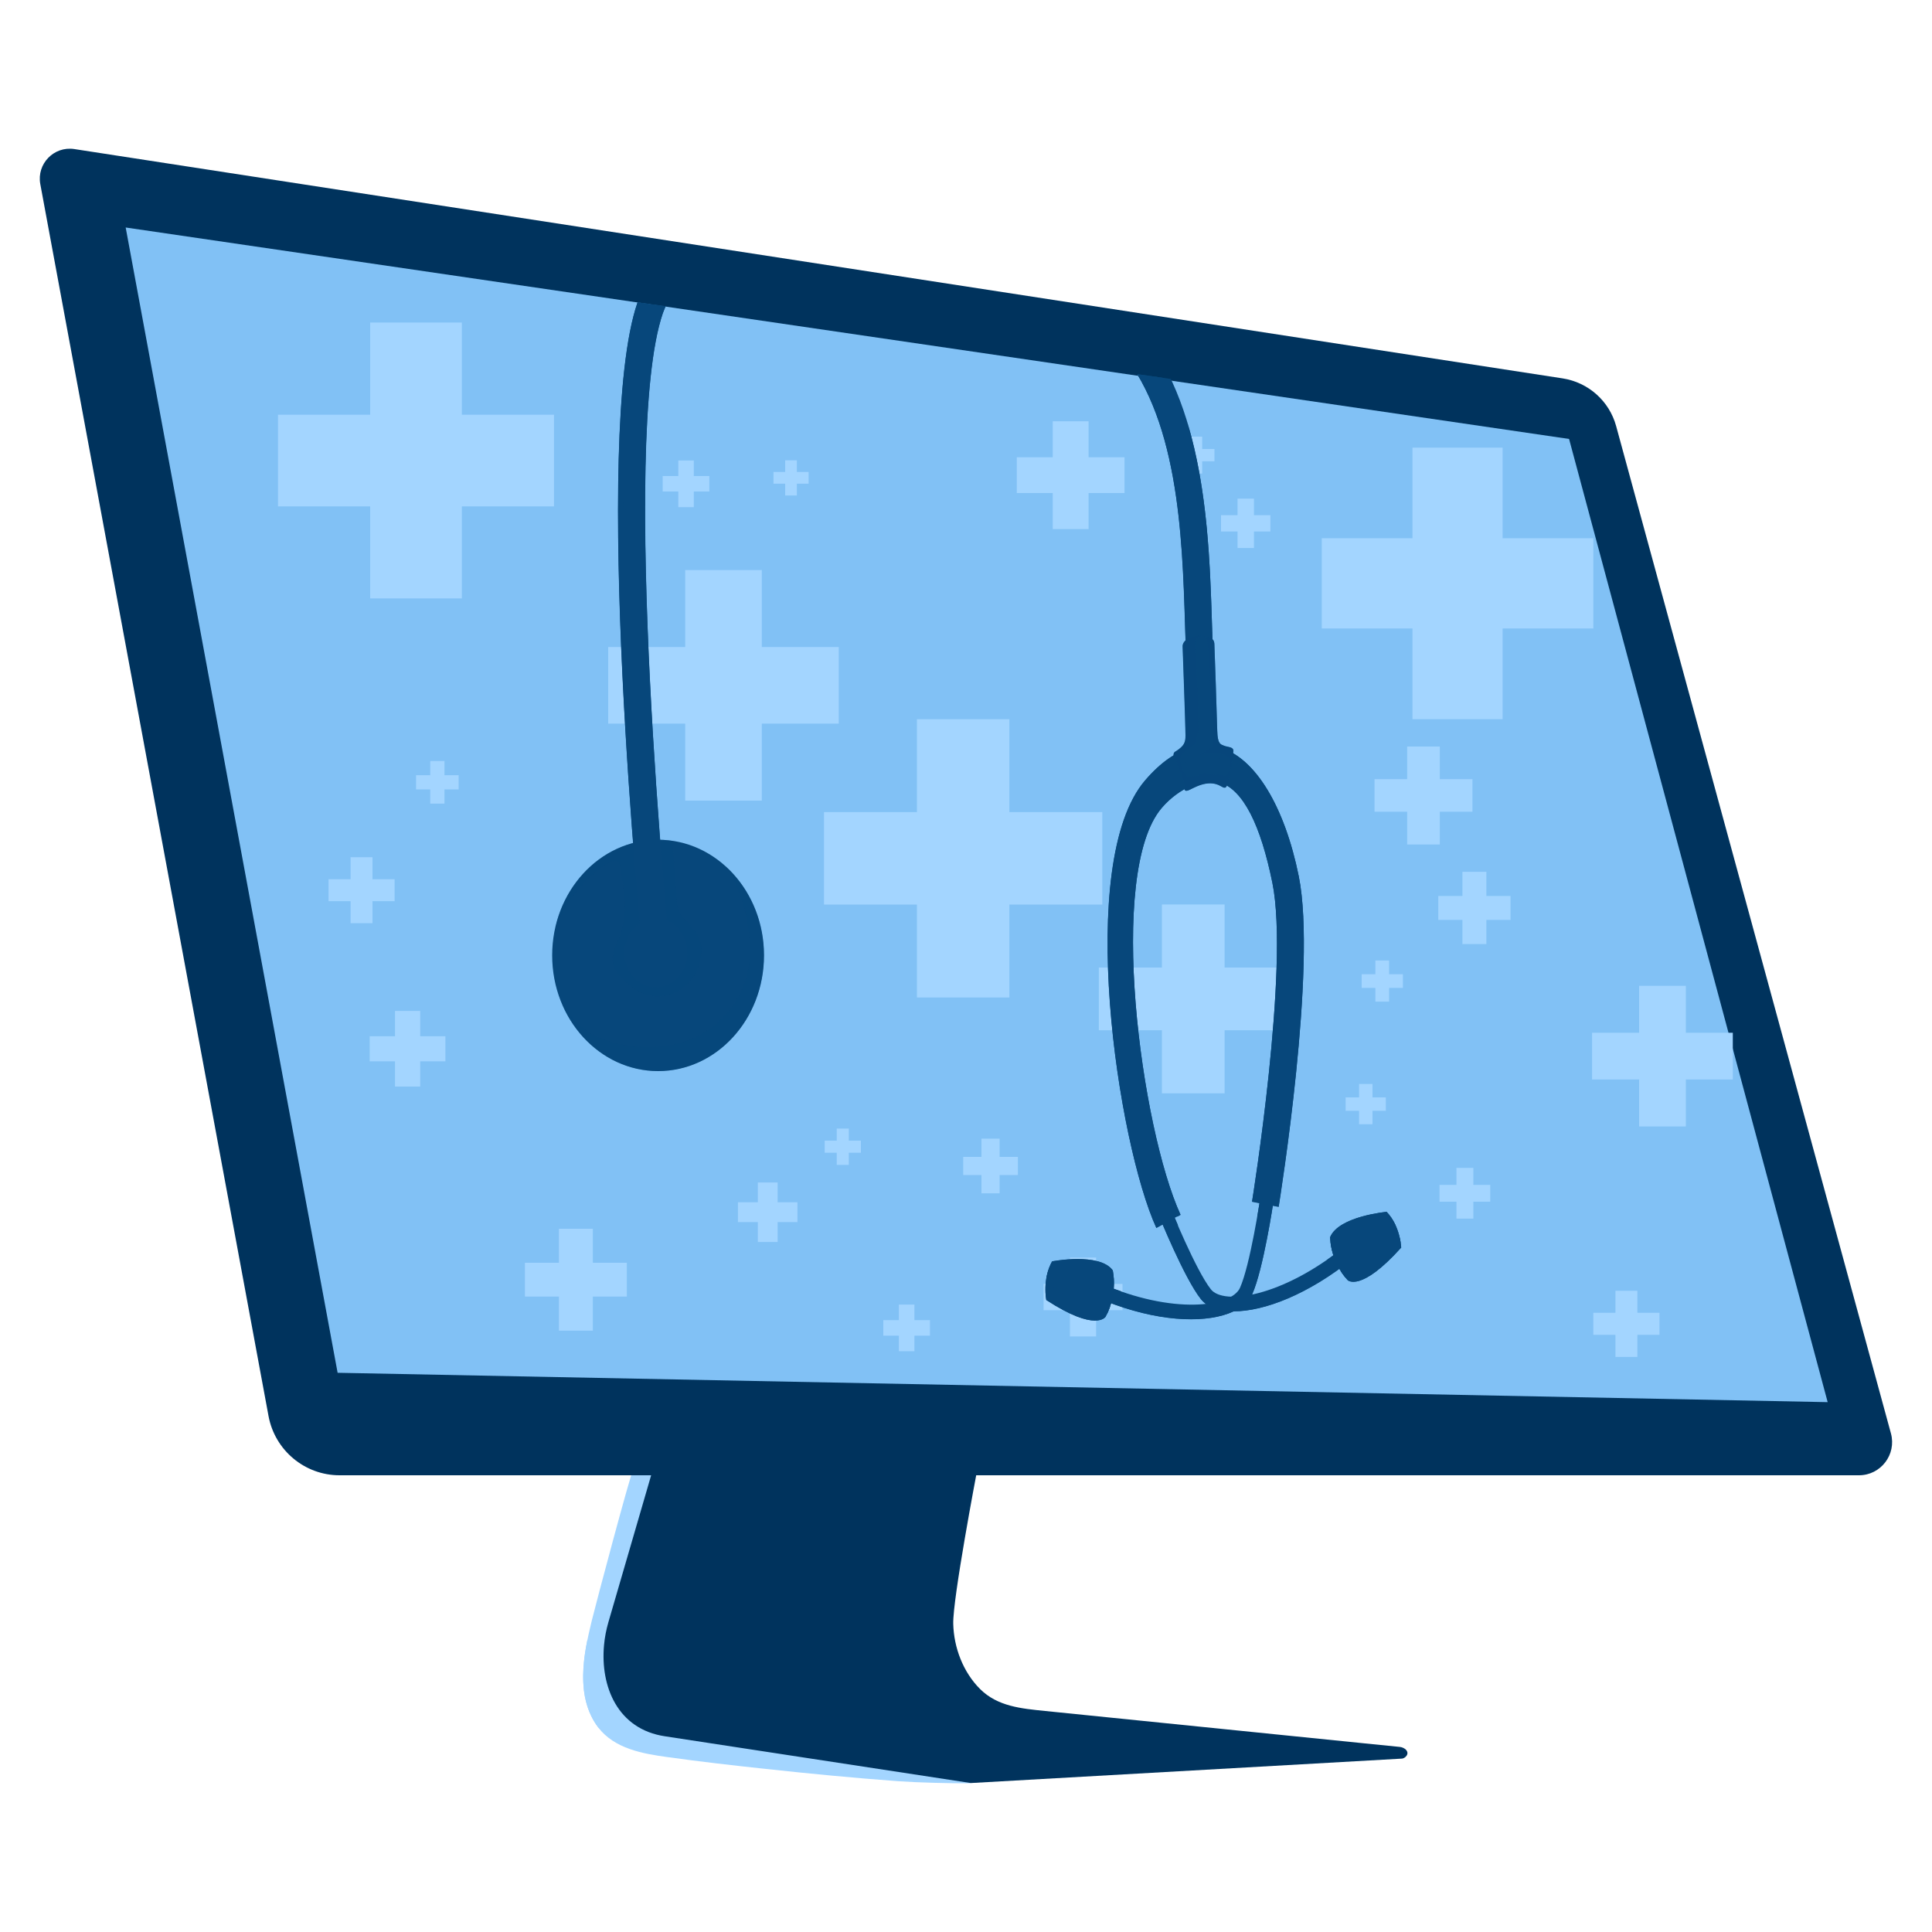<?xml version="1.0" encoding="utf-8"?>
<!-- Generator: Adobe Illustrator 27.1.1, SVG Export Plug-In . SVG Version: 6.00 Build 0)  -->
<svg version="1.1" id="Layer_2_00000047057477447436273580000008051474121303238041_"
	 xmlns="http://www.w3.org/2000/svg" xmlns:xlink="http://www.w3.org/1999/xlink" x="0px" y="0px" viewBox="0 0 2000 2000"
	 style="enable-background:new 0 0 2000 2000;" xml:space="preserve">
<style type="text/css">
	.st0{fill:#A3D5FF;}
	.st1{fill:#00335D;}
	.st2{fill:#81C1F5;}
	.st3{clip-path:url(#SVGID_00000151525200237117699360000004977739527560072371_);}
	.st4{fill:#07477B;}
	.st5{opacity:0.4;fill:#07477B;enable-background:new    ;}
	.st6{opacity:0.6;fill:#07477B;enable-background:new    ;}
</style>
<g>
	<g>
		<path class="st0" d="M612.5,1678.1c4.5-18.5,40.9-155.1,42.5-155.1h29.2l160.3,161.5l80.1,80.8l80.1,80.8
			c-21.8,0-53.5-0.7-74.9-2.2c-46-3.4-91.9-7.8-137.7-12.8c-33.9-3.6-67.7-7.5-101.4-12.2c-25.4-3.5-54.5-8.6-71.4-30.6
			C595.4,1756.7,603.9,1713.5,612.5,1678.1L612.5,1678.1z"/>
		<path class="st0" d="M631.5,1610.4h25.9l97.4,46.6l71.2,34.1l47.8,22.9c4,4,23.4,23.6,27.4,27.6c0.5,0.5,3,3,3.5,3.5
			c3.4,3.5,19.8,20,23.1,23.3c7.6,7.6,41.7,42.1,48.1,48.5c-10.9,0-55.6-0.3-66.3-1.1c-23-1.7-99.1-3.9-122-6.4
			c-16.9-1.8-79.8-3.7-96.6-6.1c-12.7-1.7-63.3-4.3-71.7-15.3c-16.9-22.2-14.1-51-11-76.6c1-8.2,5.5-29.4,10.5-50.5
			C624.4,1637.5,630.3,1614.3,631.5,1610.4L631.5,1610.4z"/>
		<path class="st0" d="M619.1,1787.8c-9.7-12.9-14-27.7-15.1-43.1c-0.6-7.7-0.3-15.6,0.4-23.4c0.7-7.9,2-15.7,3.6-23.4h249.8
			c8.1,8.1,16.1,16.2,24,24.1c7.9,7.9,15.6,15.8,23.2,23.4c15.1,15.2,29.4,29.6,42.1,42.4H619.1L619.1,1787.8z"/>
	</g>
	<path class="st1" d="M625.3,1702.9c0.7-8,2.3-15.9,4.5-23.6c13.1-45.2,26.3-90.4,39.5-135.7c2-6.9,4-13.8,6-20.7l335.8,1.4
		c0,0-25,131-24.3,156.7c0.6,24.6,10.2,49.9,27.7,67.4c18.2,18.2,43,20.3,67.4,22.8c18.9,1.9,287.9,29.2,330.4,33.5
		c12.2,1.2,24.4,2.5,36.7,3.7c2.2,0.2,4.3,1.1,6,2.5c5,4.7-0.7,9.4-3.6,9.6l-446.4,25.3c0,0-315.8-48.3-316.6-48.4
		C639.3,1790.1,621.3,1745.8,625.3,1702.9L625.3,1702.9z"/>
	<g>
		<path class="st1" d="M1617.6,391.7L76.9,154.3c-21.1-3.2-39,15.3-35.2,36.2l236.3,1275.5c6.6,35.4,37.5,61.2,73.5,61.2h1572.9
			c22.6,0,39-21.5,33.1-43.3L1673,441C1665.9,415.1,1644.2,395.8,1617.6,391.7L1617.6,391.7z"/>
		<polygon class="st2" points="1624.3,454.4 130.1,235.5 349.5,1421.1 1892,1451.5 		"/>
	</g>
	<g>
		<polygon class="st0" points="287.8,524.2 383.2,524.2 383.2,619.5 478.1,619.5 478.1,524.2 573.5,524.2 573.5,429.3 478.1,429.3 
			478.1,333.9 383.2,333.9 383.2,429.3 287.8,429.3 		"/>
		<polygon class="st0" points="1488.9,952.3 1513.9,952.3 1513.9,977.3 1538.7,977.3 1538.7,952.3 1563.7,952.3 1563.7,927.5 
			1538.7,927.5 1538.7,902.5 1513.9,902.5 1513.9,927.5 1488.9,927.5 		"/>
		<polygon class="st0" points="997.1,1216.4 1016,1216.4 1016,1235.3 1034.8,1235.3 1034.8,1216.4 1053.7,1216.4 1053.7,1197.6 
			1034.8,1197.6 1034.8,1178.7 1016,1178.7 1016,1197.6 997.1,1197.6 		"/>
		<polygon class="st0" points="1409.6,1022.7 1423.8,1022.7 1423.8,1036.9 1438,1036.9 1438,1022.7 1452.3,1022.7 1452.3,1008.5 
			1438,1008.5 1438,994.3 1423.8,994.3 1423.8,1008.5 1409.6,1008.5 		"/>
		<polygon class="st0" points="1052.6,510.4 1089.8,510.4 1089.8,547.7 1126.9,547.7 1126.9,510.4 1164.1,510.4 1164.1,473.4 
			1126.9,473.4 1126.9,436.1 1089.8,436.1 1089.8,473.4 1052.6,473.4 		"/>
		<polygon class="st0" points="800.7,500.7 812.8,500.7 812.8,512.9 824.9,512.9 824.9,500.7 837.1,500.7 837.1,488.6 824.9,488.6 
			824.9,476.5 812.8,476.5 812.8,488.6 800.7,488.6 		"/>
		<polygon class="st0" points="340.1,932.9 362.9,932.9 362.9,955.7 385.6,955.7 385.6,932.9 408.5,932.9 408.5,910.2 385.6,910.2 
			385.6,887.4 362.9,887.4 362.9,910.2 340.1,910.2 		"/>
		<polygon class="st0" points="686,508.8 702.2,508.8 702.2,525 718.2,525 718.2,508.8 734.3,508.8 734.3,492.8 718.2,492.8 
			718.2,476.7 702.2,476.7 702.2,492.8 686,492.8 		"/>
		<polygon class="st0" points="543.4,1342.2 578.6,1342.2 578.6,1377.5 613.7,1377.5 613.7,1342.2 648.9,1342.2 648.9,1307.2 
			613.7,1307.2 613.7,1272 578.6,1272 578.6,1307.2 543.4,1307.2 		"/>
		<polygon class="st0" points="430.7,817.2 445.4,817.2 445.4,831.9 460.1,831.9 460.1,817.2 474.8,817.2 474.8,802.5 460.1,802.5 
			460.1,787.8 445.4,787.8 445.4,802.5 430.7,802.5 		"/>
		<polygon class="st0" points="1422.9,840.3 1456.7,840.3 1456.7,874.2 1490.5,874.2 1490.5,840.3 1524.3,840.3 1524.3,806.6 
			1490.5,806.6 1490.5,772.8 1456.7,772.8 1456.7,806.6 1422.9,806.6 		"/>
		<polygon class="st0" points="853,936.4 949.2,936.4 949.2,1032.6 1044.9,1032.6 1044.9,936.4 1141.1,936.4 1141.1,840.7 
			1044.9,840.7 1044.9,744.5 949.2,744.5 949.2,840.7 853,840.7 		"/>
		<polygon class="st0" points="629.6,749.1 709.3,749.1 709.3,828.8 788.6,828.8 788.6,749.1 868.3,749.1 868.3,669.8 788.6,669.8 
			788.6,590.1 709.3,590.1 709.3,669.8 629.6,669.8 		"/>
		<polygon class="st0" points="1393,1149.9 1406.9,1149.9 1406.9,1163.8 1420.8,1163.8 1420.8,1149.9 1434.6,1149.9 1434.6,1136 
			1420.8,1136 1420.8,1122.1 1406.9,1122.1 1406.9,1136 1393,1136 		"/>
		<polygon class="st0" points="1219,477.5 1231.8,477.5 1231.8,490.2 1244.5,490.2 1244.5,477.5 1257.2,477.5 1257.2,464.8 
			1244.5,464.8 1244.5,452 1231.8,452 1231.8,464.8 1219,464.8 		"/>
		<polygon class="st0" points="1080.3,1356.3 1107.6,1356.3 1107.6,1383.5 1134.7,1383.5 1134.7,1356.3 1162,1356.3 1162,1329.1 
			1134.7,1329.1 1134.7,1301.8 1107.6,1301.8 1107.6,1329.1 1080.3,1329.1 		"/>
		<polygon class="st0" points="382.7,1098.7 408.9,1098.7 408.9,1124.8 435,1124.8 435,1098.7 461.1,1098.7 461.1,1072.7 
			435,1072.7 435,1046.5 408.9,1046.5 408.9,1072.7 382.7,1072.7 		"/>
		<polygon class="st0" points="763.9,1265.1 784.5,1265.1 784.5,1285.7 805,1285.7 805,1265.1 825.5,1265.1 825.5,1244.6 
			805,1244.6 805,1224.1 784.5,1224.1 784.5,1244.6 763.9,1244.6 		"/>
		<polygon class="st0" points="853.7,1193.3 866.2,1193.3 866.2,1205.9 878.7,1205.9 878.7,1193.3 891.2,1193.3 891.2,1180.8 
			878.7,1180.8 878.7,1168.3 866.2,1168.3 866.2,1180.8 853.7,1180.8 		"/>
		<polygon class="st0" points="1490.2,1244 1507.7,1244 1507.7,1261.5 1525.2,1261.5 1525.2,1244 1542.7,1244 1542.7,1226.6 
			1525.2,1226.6 1525.2,1209 1507.7,1209 1507.7,1226.6 1490.2,1226.6 		"/>
		<polygon class="st0" points="1264,550.2 1281.1,550.2 1281.1,567.3 1298.1,567.3 1298.1,550.2 1315.1,550.2 1315.1,533.3 
			1298.1,533.3 1298.1,516.2 1281.1,516.2 1281.1,533.3 1264,533.3 		"/>
		<polygon class="st0" points="1648.1,1117.5 1696.8,1117.5 1696.8,1166.1 1745.2,1166.1 1745.2,1117.5 1793.8,1117.5 
			1793.8,1069.1 1745.2,1069.1 1745.2,1020.5 1696.8,1020.5 1696.8,1069.1 1648.1,1069.1 		"/>
		<polygon class="st0" points="914.4,1382.7 930.5,1382.7 930.5,1398.8 946.6,1398.8 946.6,1382.7 962.7,1382.7 962.7,1366.6 
			946.6,1366.6 946.6,1350.5 930.5,1350.5 930.5,1366.6 914.4,1366.6 		"/>
		<polygon class="st0" points="1137.5,1066.5 1202.8,1066.5 1202.8,1131.8 1267.7,1131.8 1267.7,1066.5 1333,1066.5 1333,1001.6 
			1267.7,1001.6 1267.7,936.3 1202.8,936.3 1202.8,1001.6 1137.5,1001.6 		"/>
		<polygon class="st0" points="1649.4,1381.8 1672.3,1381.8 1672.3,1404.7 1695,1404.7 1695,1381.8 1717.9,1381.8 1717.9,1359 
			1695,1359 1695,1336.2 1672.3,1336.2 1672.3,1359 1649.4,1359 		"/>
		<polygon class="st0" points="1368.3,650.6 1462.2,650.6 1462.2,744.5 1555.5,744.5 1555.5,650.6 1649.4,650.6 1649.4,557.2 
			1555.5,557.2 1555.5,463.4 1462.2,463.4 1462.2,557.2 1368.3,557.2 		"/>
	</g>
	<g>
		<g>
			<defs>
				<polygon id="SVGID_1_" points="549.1,296.9 1516.4,436.1 1516.4,1404.7 474.8,1377.5 				"/>
			</defs>
			<clipPath id="SVGID_00000163769985130838522350000005060376932993179809_">
				<use xlink:href="#SVGID_1_"  style="overflow:visible;"/>
			</clipPath>
			<g style="clip-path:url(#SVGID_00000163769985130838522350000005060376932993179809_);">
				<path class="st4" d="M790.9,989c0,66.1-49.1,119.8-109.6,119.8S571.6,1055.2,571.6,989s49.1-119.7,109.7-119.7
					C741.8,869.3,790.9,922.9,790.9,989z"/>
				<path class="st5" d="M633.2,891.9c3.1-1.6,7.6-0.5,8.4,3.7c4,21.6,7.9,45.5,2.1,67.1c-4.8,17.6-19.8,30.8,1.7,51.5
					c6.8,7.4,14.8,12.7,24.1,15.9c24.1,5.9,48.8-7.8,55.2-35.1c6-25.2-7.6-32.6-20-48.4c-3.3-4.2-3.8-11.5-4.2-16.7
					c-1.1-19.8-3-39.6-4.6-59.4c-4.8-0.7-9.6-1.2-14.6-1.2c-51.4,0-94.3,38.6-106.3,90.7C587.2,931.1,606.8,905.8,633.2,891.9
					L633.2,891.9z"/>
				<path class="st5" d="M751.2,897c10.1,14.4,16.8,32.8,20.7,49.4c9.7,41.3,4.7,79-25.4,108.7c-32.5,32.1-84.5,35.7-124.1,19.8
					c-16.9-6.8-29.8-18.9-39.6-33.7c17.7,39.9,55.1,67.5,98.4,67.5c60.5,0,109.6-53.6,109.6-119.8C790.9,952,775.4,919,751.2,897
					L751.2,897z"/>
				<g>
					<path class="st4" d="M1266,1361.6c15.1-4.3,25.7-11.8,30.2-21.7c11.5-25.7,21.8-94.3,22.2-97.2l-13.8-2.4
						c-0.1,0.7-10.4,69.3-21,92.9c-8.9,19.8-69.5,28-144.1-4.6l-5.2,14.2C1187.8,1366.1,1235.9,1370.2,1266,1361.6L1266,1361.6z"/>
					<g>
						<path class="st4" d="M1139.5,1328.6c7.1,3.1,14.1,5.8,21,8.1c-2.9,3-2.9,9.1,2.1,10.4c32.1,7.9,84,25.5,114,1.7
							c24.6-19.4,24.6-52.8,32.8-82.1c1.6-5.7-4-9-7.9-7.2c1.9-11.2,3.1-19,3.2-19.3l13.8,2.4c-0.4,2.9-10.7,71.5-22.2,97.2
							c-4.5,9.9-15.1,17.4-30.2,21.7c-30.1,8.6-78.2,4.5-131.6-18.9L1139.5,1328.6L1139.5,1328.6z"/>
					</g>
					<path class="st4" d="M1151.9,1315.1c0,0,5.6,24.1-7.4,48c0,0-9.8,16.4-61.4-17.3c0,0-4.3-21.5,6-39.9
						C1089.2,1305.8,1138.2,1296.3,1151.9,1315.1L1151.9,1315.1z"/>
					<path class="st4" d="M1152.7,1320.1c0.5,4.5,0.8,11.7-0.5,20.2c-22.9-5.7-45.8-12.3-68.7-18.4c0.6-3.2,1.6-6.5,2.8-9.8
						C1108.4,1314,1130.5,1315.7,1152.7,1320.1L1152.7,1320.1z"/>
					<path class="st4" d="M1082.5,1340.4c-0.1-1.7-0.2-3.8-0.2-6.1c22.3,6,44.7,12.4,67,18c-0.9,2.6-2,5.3-3.3,7.9
						C1124.7,1353.7,1103.3,1347.9,1082.5,1340.4L1082.5,1340.4z"/>
					<path class="st4" d="M1083.1,1345.7c51.6,33.7,61.4,17.3,61.4,17.3c13-23.8,7.4-48,7.4-48c-13.6-18.7-62.8-9.3-62.8-9.3
						C1078.8,1324.2,1083.1,1345.7,1083.1,1345.7L1083.1,1345.7z M1087.1,1329.9c-4.6-4.3-0.1-13.1,0.6-16.7
						c1.6-7.2,6.8-6.4,12.8-6.2c37,0.9,46.6-0.4,42.2,24.4c-1.5,8.3-1.5,15.3-10.6,16.3c-8.4,1-17.8-2.5-25.6-5.5
						C1100.4,1339.9,1092.4,1335,1087.1,1329.9L1087.1,1329.9z"/>
					<path class="st4" d="M1185.9,1348.8c20.7,5.2,43,6.6,64.2,5.6c36.9-1.7,38.4-29.5,47.7-56.7c0.7-1.9,6.9-4.5,6-1.7
						c-7.4,21.6-10.5,47.9-33.1,57c-27.3,11-61.7,7.3-89.4,0.2C1178.5,1352.7,1184.1,1348.4,1185.9,1348.8L1185.9,1348.8z"/>
					<path class="st4" d="M1298.8,1288.7c2.2-6.3,3.5-13,4.5-19.6c0.4-2.3,6.5-4.8,6.2-3c-1.2,7-2.5,14-4.8,20.6
						C1304.1,1288.6,1297.8,1291.4,1298.8,1288.7L1298.8,1288.7z"/>
				</g>
				<g>
					<path class="st4" d="M1277.2,1357.4c-15.6,0-27.6-4.3-34.2-12.7c-17.1-21.6-42.9-85.2-44-87.9l12.8-6.2
						c0.2,0.6,26,64.2,41.7,84.1c13.2,16.7,73.8,7.9,138.4-44.2l8.3,12.3C1353.9,1340.1,1308.4,1357.4,1277.2,1357.4L1277.2,1357.4z
						"/>
					<g>
						<path class="st4" d="M1392,1290.6c-6.2,5-12.3,9.4-18.4,13.7c3.5,2.2,4.9,8,0.4,10.6c-29.2,16.5-75.4,47.8-109.9,33.1
							c-28.2-12-36-44.3-50.6-70.4c-2.9-5.1,1.8-9.8,6-9.1c-4.5-10.3-7.4-17.6-7.5-17.8l-12.8,6.2c1.1,2.7,26.9,66.2,44,87.9
							c6.6,8.4,18.6,12.7,34.2,12.7c31.1,0,76.7-17.2,123-54.5L1392,1290.6L1392,1290.6z"/>
					</g>
					<path class="st4" d="M1376.9,1280.8c0,0,0.1,24.9,18.2,44.4c0,0,13.3,13.2,55.4-33.7c0,0-0.7-22-15.1-37
						C1435.5,1254.5,1385.8,1259,1376.9,1280.8L1376.9,1280.8z"/>
					<path class="st4" d="M1377.3,1286c0.6,4.5,1.9,11.5,5.1,19.4c20.8-11.8,41.5-24.5,62.3-36.8c-1.3-2.9-3-5.8-5-8.7
						C1418.8,1267.9,1397.7,1275.7,1377.3,1286L1377.3,1286z"/>
					<path class="st4" d="M1449.9,1286.2c-0.2-1.7-0.6-3.7-1.2-6c-20.2,12-40.3,24.3-60.6,35.9c1.5,2.3,3.2,4.6,5,6.8
						C1412.1,1310.8,1431.5,1299.3,1449.9,1286.2L1449.9,1286.2z"/>
					<path class="st4" d="M1435.5,1254.5c0,0-49.7,4.4-58.6,26.3c0,0,0.1,24.9,18.2,44.4c0,0,13.3,13.2,55.4-33.7
						C1450.5,1291.6,1449.8,1269.6,1435.5,1254.5z M1427,1294.7c-6.8,5-15.1,11-23.4,12.3c-9.1,1.5-10.7-5.3-14-12.9
						c-10-22.8-0.4-24.1,35.2-35.2c5.7-1.8,10.6-4,13.8,2.5c1.6,3.2,7.9,10.5,4.5,16C1439,1283.7,1432.5,1290.7,1427,1294.7
						L1427,1294.7z"/>
					<path class="st4" d="M1351.8,1322.9c-18.8,10.7-40.1,18.3-60.8,23.2c-36.2,8.5-44-18-59.3-41.7c-1.1-1.7-7.8-2.5-6.2,0
						c12.2,18.9,21.2,43.4,45.2,46c29,3.2,61.3-10,86.6-24.4C1359.7,1324.6,1353.5,1322,1351.8,1322.9L1351.8,1322.9z"/>
					<path class="st4" d="M1228.7,1295.9c-3.6-5.5-6.3-11.6-8.9-17.7c-0.9-2.1-7.4-2.9-6.7-1.2c2.7,6.5,5.6,12.8,9.4,18.6
						C1223.6,1297.3,1230.2,1298.3,1228.7,1295.9L1228.7,1295.9z"/>
				</g>
				<path class="st4" d="M1344.5,907.2c-14.7-72.6-45-122.4-81.1-133.2c-1.4-0.4-2.8-0.7-4.3-1.1c0-16.8-0.7-44.3-3-88
					c-0.6-12-1.1-25.4-1.5-39.8c-2.9-91.6-7.1-229.9-79.6-309.1c-63.3-69.1-147.8-71.3-237.3-73.6c-29-0.7-58.9-1.6-88.5-4.7
					c-118.2-12.7-171.3,3-189.4,55.7c-47.5,138.4,4,660.2,6.2,682.3l27.9-3.3c-0.6-5.3-53-536.6-7.8-668.2
					c9.2-26.7,34.9-49.4,160.5-36c30.5,3.3,61,4,90.5,4.8c83.7,2.2,162.8,4.2,218.2,64.7c64.6,70.6,68.5,196.5,71.4,288.5
					c0.4,14.6,0.9,28.2,1.5,40.5c2.4,45.2,2.9,72.1,2.9,87.8c-13.6,4.2-29.2,14-45.8,33.4c-72.6,84.9-28.3,375.6,11.7,463.2
					l25.1-13.7c-40.9-89.3-76.6-354.4-19.5-421.2c18.2-21.3,44.2-31.3,59.5-26.7c25.1,7.5,43,44.9,55.1,104.4
					c17.8,88.1-20.7,327.6-21.1,329.9l27.5,5.3C1325.2,1239,1363.4,1001.2,1344.5,907.2L1344.5,907.2z"/>
				<path class="st4" d="M1344.5,907.2c-14.7-72.6-45-122.4-81.1-133.2c-1.4-0.4-2.8-0.7-4.3-1.1c0-16.8-0.7-44.3-3-88
					c-0.6-12-1.1-25.4-1.5-39.8c-1.9-59.4-4.3-138.3-25.6-208.1c16.1,63.6,18,134.4,18.7,199.1c0.1,8-11.3,8-11.4,0
					c-0.8-65.9-1.8-140.9-20.3-203.9c-15.9-54.9-57.9-113.4-114.2-136.7c-5.1-2.1-21.2-11.7-1.6-10.7
					c-49.2-19.4-104.8-20.9-162.5-22.4c-29-0.7-58.9-1.6-88.5-4.7c-62.6-6.7-106.9-5.4-137.4,5.1c31.1-3.9,8.3,10.5,2.5,11.7
					c-60.6,11.2-58.2,164-57.8,248.2c0.1,8-11.4,8-11.4,0c-0.4-89.4-8.3-235.7,63-258.5c-24.9,9.6-40.1,25.7-48.2,49.3
					c-47.5,138.4,4,660.2,6.2,682.3l27.9-3.3c-0.6-5.3-53-536.6-7.8-668.2c9.2-26.7,34.9-49.4,160.5-36c30.5,3.3,61,4,90.5,4.8
					c83.7,2.2,162.8,4.2,218.2,64.7c64.6,70.6,68.5,196.5,71.4,288.5c0.4,14.6,0.9,28.2,1.5,40.5c2.4,45.2,2.9,72.1,2.9,87.8
					c-13.6,4.2-29.2,14-45.8,33.4c-72.6,84.9-28.3,375.6,11.7,463.2l11.5-6.3c-18.2-40.4-29.7-83.6-37.2-128.1
					c-9.2-54.6-17.7-110.6-16.8-166.3c0.9-50.9-4.2-136.5,55.6-174.9c6.3-4.1,10.4,10.3,4.4,14.9c-31.8,24.6-37.7,54.6-42.4,83.6
					c-6,37.1-7.6,75.1-5.3,112.6c5.1,84.4,16.9,175.7,51.9,252.8l3.3-1.8c-40.9-89.3-76.6-354.4-19.5-421.2
					c18.2-21.3,44.2-31.3,59.5-26.7c25.1,7.5,43,44.9,55.1,104.4c17.8,88.1-20.7,327.6-21.1,329.9l10.2,2
					c-2.1-0.4,20.5-126.7,26.5-187.8c1.8-18.4,3.3-36.8,3.4-55.3c0.4-69.3-7.1-147.9-54.8-199c-5.3-5.6-1.2-18.9,4-13.3
					c45.7,49,60.8,117.4,61.2,184.7c0.4,66.1-9,139.9-17.5,205.1c-2.9,22-7.1,46-11.7,67.7l6.3,1.2
					C1325.3,1239,1363.5,1001.2,1344.5,907.2L1344.5,907.2z"/>
				<path class="st4" d="M1224.2,669.4c0,0,3,84.1,3,91.7c0,7.6-1.3,11-10,16.7c0,0-4.4,1.4-1.3,7.1c3,5.7,8.3,18.6,9.2,25.3
					c0.9,6.7,0.4,9.6,4.8,8.1c4.4-1.4,20-12.7,34.1-4.3c4.8,2.9,5.7,1.9,7.4-5.7c1.7-7.6,5.3-26.7,5.3-31.1c0-4.3-6.1-3.8-9.6-5.3
					s-6.6-1.4-7-15.3s-2.6-83.1-3-90.3c-0.4-7.1-7.4-7.1-15.3-8.1C1233.9,657.5,1223.8,662.7,1224.2,669.4L1224.2,669.4z"/>
				<path class="st6" d="M1267.1,772.1c-3.5-1.4-6.6-1.4-7-15.3s-2.6-83.1-3-90.3c-0.4-5.8-5-6.9-11-7.6c1.6,0.4,3,1.7,3.3,4.2
					c2.7,18.5,3.1,40.6,3.7,59.3c0.7,22.1,5.7,37.2,0.9,51.1c-1.2,3.3-10.2,4.5-11.5,8.2c3-0.7,6.6-2.3,9.7-2c5.8-1,13,0.4,18.4,3.3
					c5.8,3.2,2.2,21.5-3.9,19.6c-9.6-0.4-18.5-2.1-19.2-2.4c-7.1,0.3-22.3,14.3-25.8-13.4c-0.6-4.8,7.4-10.7,11.4-13.4
					c10.2-6.9,6.6-26,7-36.3c0.9-23.4-3.3-54.8-2.6-73.6c0.1-4.7,3.8-4.8,7.1-5c-0.9-0.1-1.8-0.2-2.7-0.3c-7.9-0.9-17.9,4.3-17.5,11
					c0,0,3,84.1,3,91.7c0,7.6-1.3,11-10,16.7c0,0-4.4,1.4-1.3,7.1c3,5.7,8.3,18.6,9.2,25.3c0.9,6.7,0.4,9.6,4.8,8.1
					c4.4-1.4,20-12.7,34.1-4.3c4.8,2.9,5.7,1.9,7.4-5.7c1.7-7.6,5.3-26.7,5.3-31.1C1276.8,773.1,1270.6,773.6,1267.1,772.1
					L1267.1,772.1z"/>
				<path class="st4" d="M1111.9,299.1c0,0,5,2.2,13.1,7.1c4,2.5,8.9,5.6,14.3,9.7c2.7,2,5.6,4.2,8.6,6.4c2.9,2.5,5.9,5.1,9,7.9
					c3.2,2.7,6.3,5.8,9.4,9.1c3.1,3.3,6.7,6.3,9.7,10.2c3.1,3.7,6.3,7.5,9.6,11.4c3.4,4.3,5.8,8.6,8.8,13.1c1.4,2.2,2.9,4.5,4.3,6.7
					c1.2,2.5,2.5,5,3.7,7.5c2.4,5.1,5.1,10.2,7.4,15.4c2,5.4,4,10.8,6,16.3l3,8.2l2.3,8.4c2.9,11.3,6,22.6,7.6,33.9
					c2,11.3,4.2,22.4,5.1,33.2c1.2,10.9,2.7,21.3,3.2,31.3c0.6,10,1.1,19.4,1.6,28.2c0.7,8.7,0.6,16.7,0.7,23.8
					c0.1,7.1,0.1,13.3,0.1,18.4c0,10.2,0,16,0,16s-0.5-5.8-1.4-15.9c-0.9-10.1-1.7-24.6-3.3-41.9c-0.9-8.6-1.8-18-2.8-27.9
					c-0.9-9.9-2.9-20.2-4.1-30.9c-1.2-10.8-3.3-21.7-5.6-32.8c-1.2-5.5-1.9-11.2-3.5-16.7c-1.5-5.5-3-11-4.5-16.5l-2.1-8.3l-2.8-8
					c-1.9-5.3-3.7-10.6-5.6-15.9c-2.2-5.1-4.6-9.9-6.9-14.8c-1.1-2.4-2.3-4.8-3.4-7.3c-1.4-2.3-2.9-4.5-4.3-6.8
					c-2.9-4.3-5.6-9.1-8.3-12.9c-3-4-6-7.8-8.9-11.6c-2.8-3.9-6.1-7.1-9.1-10.4c-3-3.3-5.8-6.6-8.9-9.3c-3-2.9-5.8-5.6-8.5-8.2
					c-2.8-2.5-5.5-4.8-8-7c-5-4.4-9.7-7.8-13.5-10.7c-3.9-2.7-6.9-5-9.1-6.3C1113,299.8,1111.9,299.1,1111.9,299.1L1111.9,299.1z"/>
				<path class="st4" d="M650.9,451c0,0-0.4-3.3-0.6-9.1c-0.2-5.8-0.7-14.1-0.7-24.1c0.1-10,0.1-21.6,1-34.1
					c0.2-6.3,1.1-12.7,1.7-19.2c0.6-6.5,1.8-13.1,3-19.8c0.7-3.3,1.1-6.6,2-9.9c1-3.2,1.9-6.5,2.9-9.7l1.4-4.8
					c0.6-1.9,1.3-3,1.9-4.5c1.3-2.9,2.6-5.7,3.8-8.5c1.4-2.7,3-5.5,4.5-8.1c0.8-1.3,1.6-2.5,2.3-3.8c0.9-1.2,1.7-2.3,2.6-3.5
					c3.2-4.7,7.1-8.4,10.5-11.9c3.8-3,7.4-5.7,10.9-7.2c3.3-1.9,6.6-2.7,9.1-3.6c2.5-0.8,4.7-1.1,6.1-1.4c1.4-0.2,2.2-0.4,2.2-0.4
					s-2.9,1.1-7.8,3.2c-2.4,1.3-5.4,2.4-8.4,4.7c-3.2,1.9-6.2,5-9.6,7.9c-3,3.5-6.3,7.3-9,12c-0.7,1.1-1.4,2.3-2.2,3.4
					c-0.6,1.2-1.2,2.5-1.9,3.8c-1.2,2.6-2.7,5-3.9,7.8c-2.2,5.8-5.1,11.3-6.5,17.4c-0.9,3-1.7,6-2.6,9.1c-0.9,3-1.2,6.3-1.9,9.5
					c-1.2,6.4-2.5,12.7-3.1,19.2c-0.7,6.5-1.9,12.7-2.3,18.8c-0.6,6.1-1.2,12.1-1.8,17.7c-0.5,5.6-0.9,11-1.3,15.9
					C652,437.8,651,451,650.9,451L650.9,451z"/>
				<path class="st4" d="M1285,798.9c0,0,38.5,29.6,50.7,116.6c12.3,87,1.7,180.6-21,312.4c0,0,41.4-177,25.4-317.2
					C1329.6,818.9,1285,798.9,1285,798.9L1285,798.9z"/>
				<path class="st4" d="M1160,1014.8c0,0-19.2-172.9,48.1-211.2C1208.1,803.7,1156.5,822.8,1160,1014.8L1160,1014.8z"/>
				<path class="st4" d="M1270.5,788.1c-14.2-6.6-29.8-5.3-43.7,1.6c-4.2,2,1.9,3.1,3.8,2.1c11.1-5.5,22.8-6.6,34.1-1.3
					C1266.4,791.3,1272.7,789.1,1270.5,788.1L1270.5,788.1z"/>
				<path class="st4" d="M1245.6,667.1c-0.1-2.4-6.9-3-6.9-1.1c0.7,31.6,0.9,64.8,5.7,96c0.4,2.5,7.1,2.7,6.9,1.1
					C1246.5,731.9,1246.3,698.7,1245.6,667.1z"/>
				<path class="st4" d="M1251.2,768.2c-0.2-0.3-0.3-0.7-0.2-1.1c-0.1-1.9-6.9-1.1-6.9,1.3c0,0.7,0.1,1.3,0.6,1.8
					C1246.3,771.7,1252.5,769.3,1251.2,768.2z"/>
				<path class="st4" d="M711.6,986.4c0,19.7-14.6,35.7-32.6,35.7s-32.6-16-32.6-35.7c0-19.7,14.6-35.7,32.6-35.7
					S711.6,966.8,711.6,986.4z"/>
			</g>
		</g>
	</g>
</g>
</svg>
